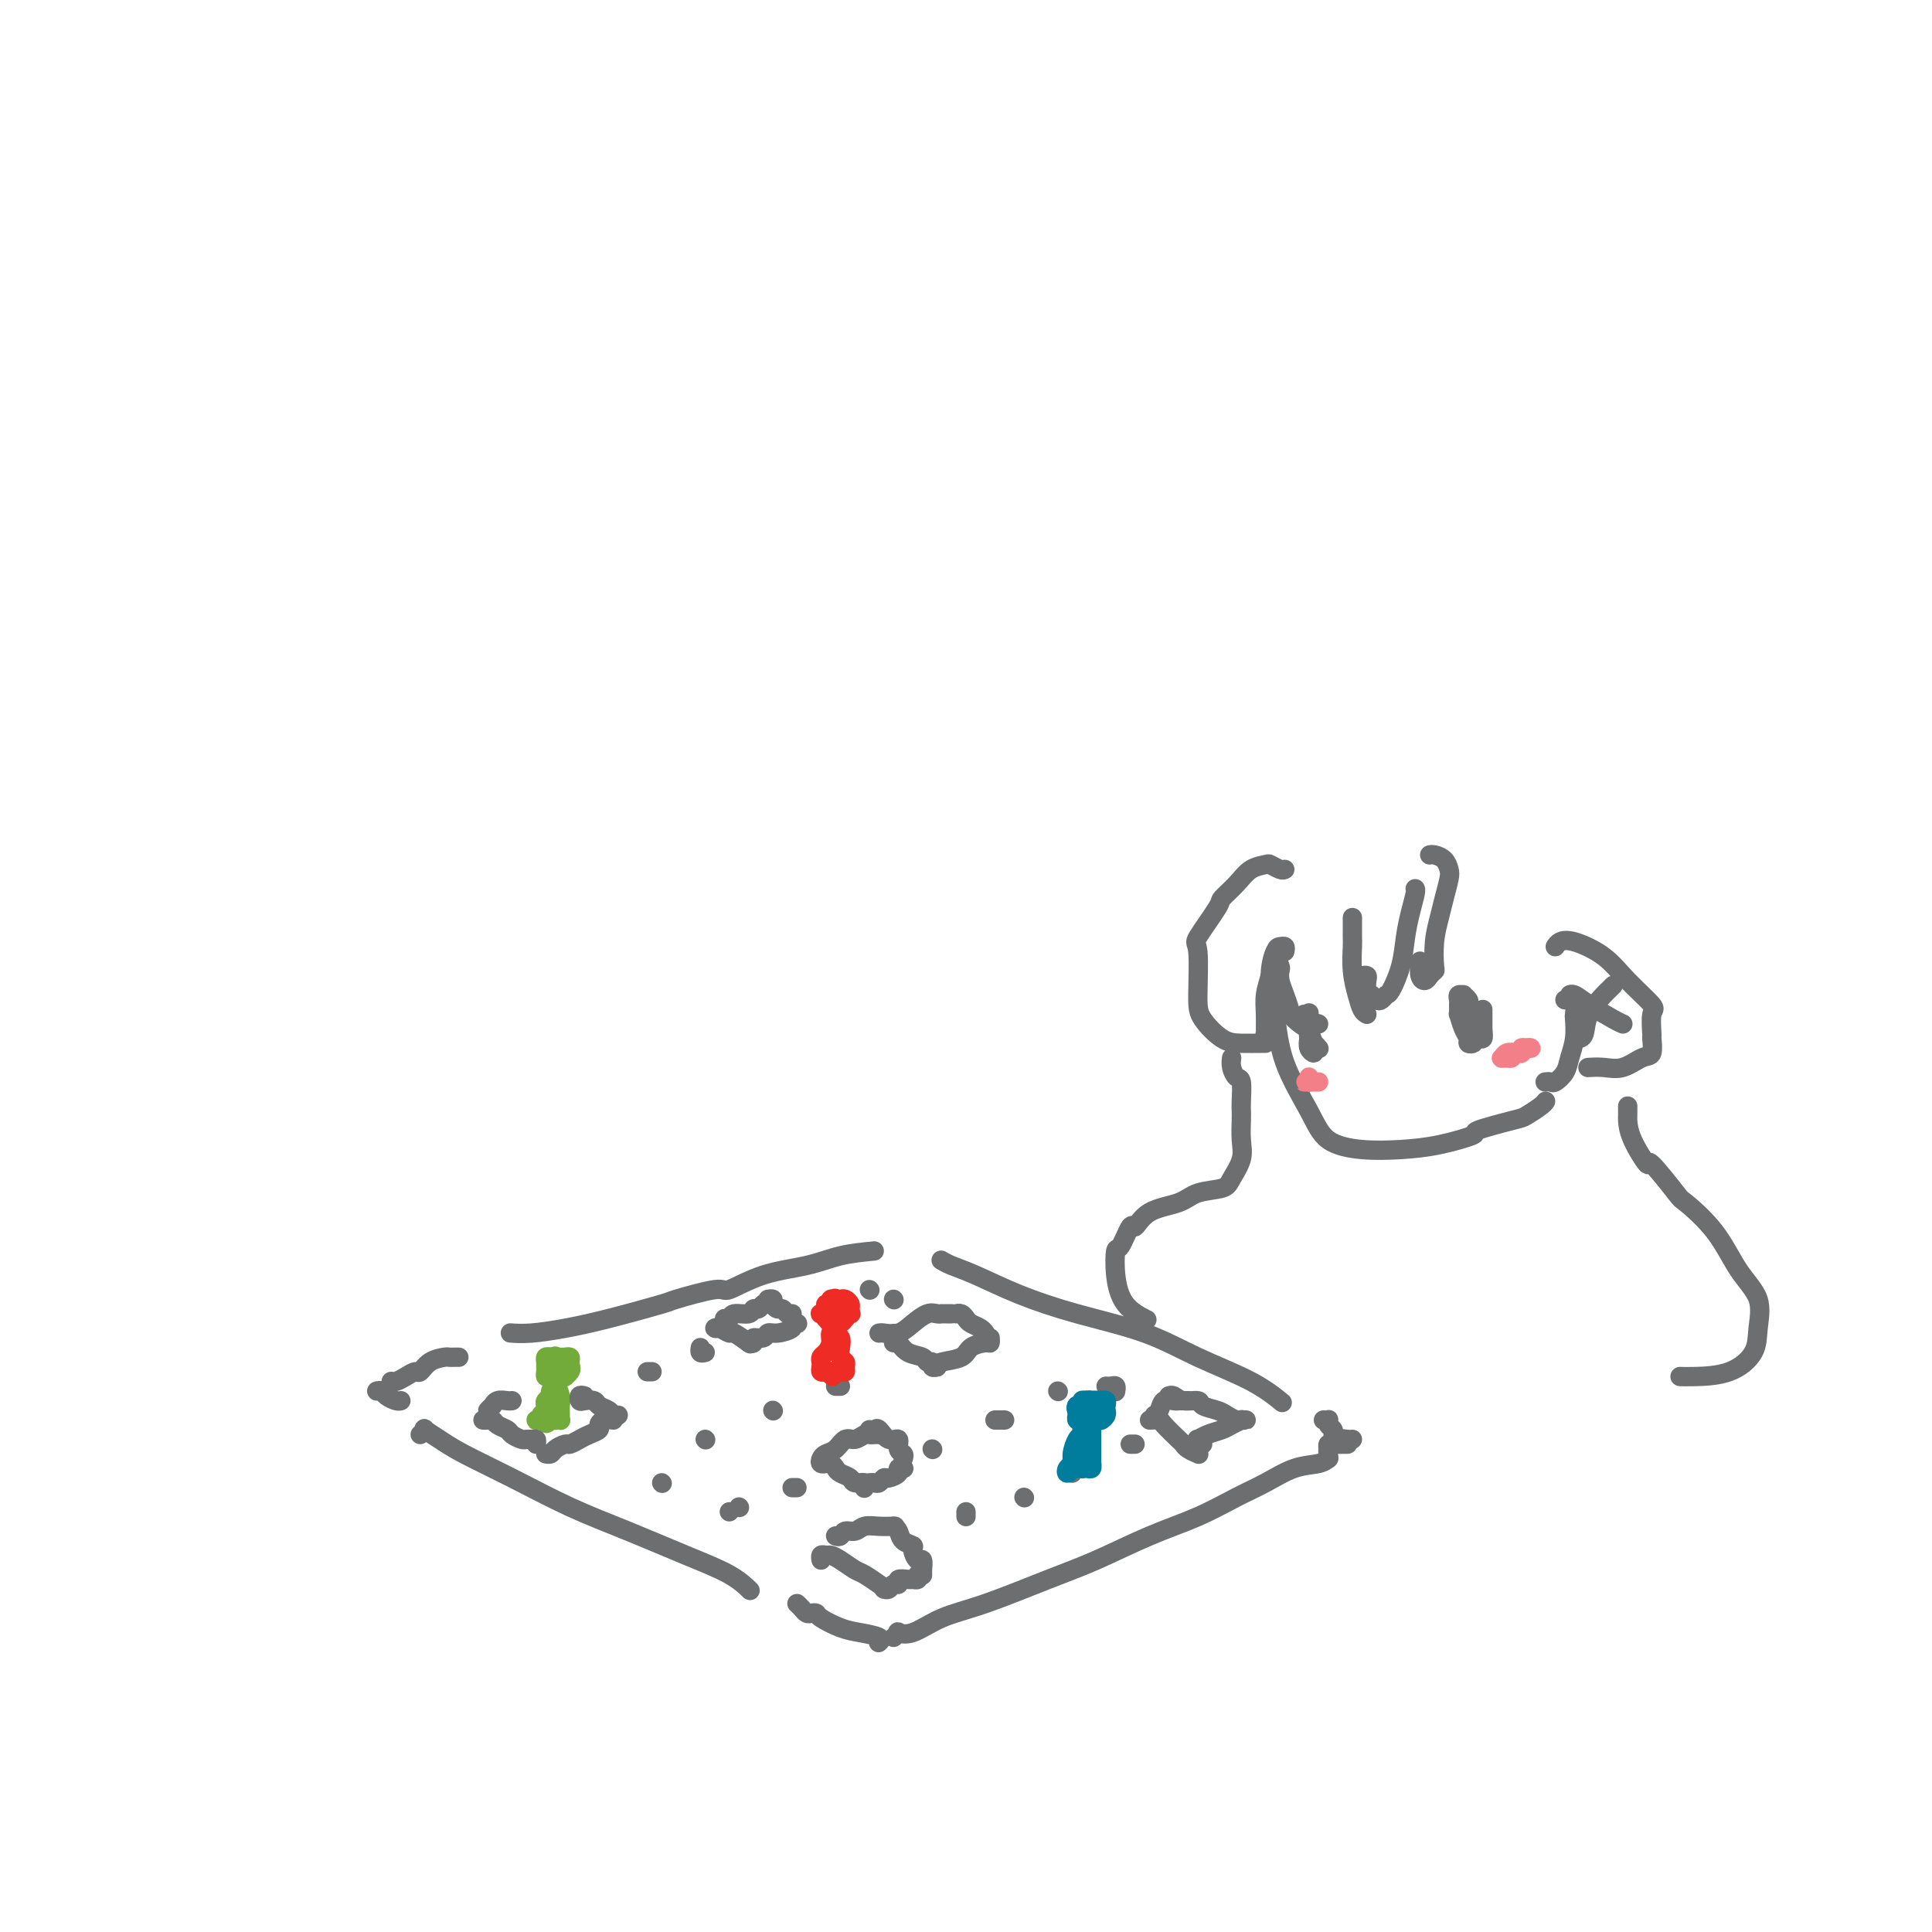 <svg viewBox='0 0 400 400' version='1.1' xmlns='http://www.w3.org/2000/svg' xmlns:xlink='http://www.w3.org/1999/xlink'><g fill='none' stroke='#6D6E70' stroke-width='4' stroke-linecap='round' stroke-linejoin='round'><path d='M87,297c0.489,-0.378 0.979,-0.757 1,-1c0.021,-0.243 -0.425,-0.352 0,0c0.425,0.352 1.721,1.163 3,2c1.279,0.837 2.540,1.700 5,3c2.460,1.300 6.117,3.036 10,5c3.883,1.964 7.990,4.155 12,6c4.010,1.845 7.923,3.342 12,5c4.077,1.658 8.320,3.475 12,5c3.680,1.525 6.799,2.757 9,4c2.201,1.243 3.486,2.498 4,3c0.514,0.502 0.257,0.251 0,0'/><path d='M165,332c0.332,0.311 0.664,0.621 1,1c0.336,0.379 0.677,0.826 1,1c0.323,0.174 0.630,0.074 1,0c0.370,-0.074 0.804,-0.122 1,0c0.196,0.122 0.154,0.415 1,1c0.846,0.585 2.580,1.463 4,2c1.420,0.537 2.525,0.731 4,1c1.475,0.269 3.320,0.611 4,1c0.680,0.389 0.194,0.825 0,1c-0.194,0.175 -0.097,0.087 0,0'/><path d='M185,339c0.478,-0.402 0.956,-0.805 1,-1c0.044,-0.195 -0.347,-0.184 0,0c0.347,0.184 1.431,0.540 3,0c1.569,-0.540 3.623,-1.974 6,-3c2.377,-1.026 5.077,-1.642 9,-3c3.923,-1.358 9.069,-3.459 13,-5c3.931,-1.541 6.647,-2.523 10,-4c3.353,-1.477 7.344,-3.450 11,-5c3.656,-1.550 6.979,-2.677 10,-4c3.021,-1.323 5.741,-2.842 8,-4c2.259,-1.158 4.055,-1.957 6,-3c1.945,-1.043 4.037,-2.331 6,-3c1.963,-0.669 3.798,-0.719 5,-1c1.202,-0.281 1.772,-0.795 2,-1c0.228,-0.205 0.114,-0.103 0,0'/><path d='M195,261c-0.129,-0.078 -0.257,-0.156 0,0c0.257,0.156 0.901,0.547 2,1c1.099,0.453 2.655,0.970 5,2c2.345,1.030 5.479,2.574 9,4c3.521,1.426 7.427,2.733 12,4c4.573,1.267 9.811,2.494 14,4c4.189,1.506 7.329,3.290 11,5c3.671,1.710 7.873,3.345 11,5c3.127,1.655 5.179,3.330 6,4c0.821,0.670 0.410,0.335 0,0'/><path d='M274,294c0.415,0.024 0.829,0.049 1,0c0.171,-0.049 0.098,-0.171 0,0c-0.098,0.171 -0.222,0.633 0,1c0.222,0.367 0.791,0.637 1,1c0.209,0.363 0.060,0.818 0,1c-0.060,0.182 -0.030,0.091 0,0'/><path d='M275,302c0.024,-0.340 0.048,-0.679 0,-1c-0.048,-0.321 -0.167,-0.622 0,-1c0.167,-0.378 0.619,-0.833 1,-1c0.381,-0.167 0.690,-0.045 1,0c0.310,0.045 0.622,0.012 1,0c0.378,-0.012 0.822,-0.003 1,0c0.178,0.003 0.089,0.002 0,0'/><path d='M275,302c0.002,-0.301 0.004,-0.601 0,-1c-0.004,-0.399 -0.013,-0.895 0,-1c0.013,-0.105 0.049,0.182 0,0c-0.049,-0.182 -0.181,-0.833 0,-1c0.181,-0.167 0.675,0.152 1,0c0.325,-0.152 0.479,-0.773 1,-1c0.521,-0.227 1.408,-0.061 2,0c0.592,0.061 0.890,0.016 1,0c0.110,-0.016 0.031,-0.005 0,0c-0.031,0.005 -0.016,0.002 0,0'/><path d='M181,259c-2.384,0.231 -4.768,0.463 -7,1c-2.232,0.537 -4.312,1.381 -7,2c-2.688,0.619 -5.983,1.015 -9,2c-3.017,0.985 -5.757,2.561 -7,3c-1.243,0.439 -0.991,-0.258 -3,0c-2.009,0.258 -6.280,1.470 -8,2c-1.720,0.530 -0.889,0.377 -3,1c-2.111,0.623 -7.165,2.023 -11,3c-3.835,0.977 -6.451,1.530 -9,2c-2.549,0.470 -5.033,0.857 -7,1c-1.967,0.143 -3.419,0.041 -4,0c-0.581,-0.041 -0.290,-0.020 0,0'/><path d='M95,281c-0.319,-0.004 -0.639,-0.007 -1,0c-0.361,0.007 -0.764,0.026 -1,0c-0.236,-0.026 -0.304,-0.095 -1,0c-0.696,0.095 -2.021,0.355 -3,1c-0.979,0.645 -1.611,1.675 -2,2c-0.389,0.325 -0.535,-0.057 -1,0c-0.465,0.057 -1.248,0.551 -2,1c-0.752,0.449 -1.472,0.852 -2,1c-0.528,0.148 -0.865,0.042 -1,0c-0.135,-0.042 -0.067,-0.021 0,0'/><path d='M78,288c0.362,-0.083 0.724,-0.166 1,0c0.276,0.166 0.466,0.581 1,1c0.534,0.419 1.413,0.844 2,1c0.587,0.156 0.882,0.045 1,0c0.118,-0.045 0.059,-0.022 0,0'/><path d='M173,318c0.359,0.121 0.717,0.243 1,0c0.283,-0.243 0.490,-0.850 1,-1c0.510,-0.150 1.325,0.156 2,0c0.675,-0.156 1.212,-0.774 2,-1c0.788,-0.226 1.828,-0.061 3,0c1.172,0.061 2.478,0.017 3,0c0.522,-0.017 0.261,-0.009 0,0'/><path d='M185,316c0.372,0.223 0.743,0.446 1,1c0.257,0.554 0.398,1.439 1,2c0.602,0.561 1.664,0.799 2,1c0.336,0.201 -0.054,0.364 0,1c0.054,0.636 0.550,1.743 1,2c0.450,0.257 0.853,-0.337 1,0c0.147,0.337 0.040,1.606 0,2c-0.040,0.394 -0.011,-0.086 0,0c0.011,0.086 0.003,0.739 0,1c-0.003,0.261 -0.002,0.131 0,0'/><path d='M190,326c0.100,0.425 0.199,0.850 0,1c-0.199,0.150 -0.697,0.025 -1,0c-0.303,-0.025 -0.410,0.050 -1,0c-0.590,-0.050 -1.665,-0.224 -2,0c-0.335,0.224 0.068,0.844 0,1c-0.068,0.156 -0.606,-0.154 -1,0c-0.394,0.154 -0.645,0.772 -1,1c-0.355,0.228 -0.816,0.065 -1,0c-0.184,-0.065 -0.092,-0.033 0,0'/><path d='M182,328c0.300,0.210 0.599,0.420 0,0c-0.599,-0.420 -2.097,-1.471 -3,-2c-0.903,-0.529 -1.213,-0.535 -2,-1c-0.787,-0.465 -2.053,-1.389 -3,-2c-0.947,-0.611 -1.574,-0.910 -2,-1c-0.426,-0.090 -0.650,0.027 -1,0c-0.350,-0.027 -0.825,-0.200 -1,0c-0.175,0.200 -0.050,0.771 0,1c0.050,0.229 0.025,0.114 0,0'/><path d='M200,314c0.000,-0.417 0.000,-0.833 0,-1c0.000,-0.167 0.000,-0.083 0,0'/><path d='M212,310c0.000,0.000 0.100,0.100 0.1,0.1'/><path d='M222,305c0.000,0.000 0.000,0.000 0,0c0.000,0.000 0.000,0.000 0,0'/><path d='M224,304c0.000,0.000 0.100,0.100 0.1,0.1'/><path d='M235,299c-0.417,0.000 -0.833,0.000 -1,0c-0.167,0.000 -0.083,0.000 0,0'/><path d='M238,294c0.816,-0.029 1.632,-0.057 2,0c0.368,0.057 0.288,0.201 1,1c0.712,0.799 2.215,2.253 3,3c0.785,0.747 0.851,0.789 1,1c0.149,0.211 0.380,0.593 1,1c0.620,0.407 1.628,0.840 2,1c0.372,0.160 0.106,0.046 0,0c-0.106,-0.046 -0.053,-0.023 0,0'/><path d='M249,299c-0.383,-0.446 -0.766,-0.893 -1,-1c-0.234,-0.107 -0.317,0.125 0,0c0.317,-0.125 1.036,-0.608 2,-1c0.964,-0.392 2.172,-0.694 3,-1c0.828,-0.306 1.276,-0.618 2,-1c0.724,-0.382 1.725,-0.835 2,-1c0.275,-0.165 -0.177,-0.044 0,0c0.177,0.044 0.983,0.009 1,0c0.017,-0.009 -0.757,0.009 -1,0c-0.243,-0.009 0.043,-0.043 0,0c-0.043,0.043 -0.415,0.165 -1,0c-0.585,-0.165 -1.382,-0.618 -2,-1c-0.618,-0.382 -1.058,-0.695 -2,-1c-0.942,-0.305 -2.386,-0.604 -3,-1c-0.614,-0.396 -0.399,-0.891 -1,-1c-0.601,-0.109 -2.017,0.167 -3,0c-0.983,-0.167 -1.534,-0.776 -2,-1c-0.466,-0.224 -0.847,-0.064 -1,0c-0.153,0.064 -0.076,0.032 0,0'/><path d='M246,290c-0.305,-0.001 -0.610,-0.002 -1,0c-0.390,0.002 -0.864,0.007 -1,0c-0.136,-0.007 0.065,-0.026 0,0c-0.065,0.026 -0.396,0.098 -1,0c-0.604,-0.098 -1.482,-0.367 -2,0c-0.518,0.367 -0.678,1.368 -1,2c-0.322,0.632 -0.806,0.895 -1,1c-0.194,0.105 -0.097,0.053 0,0'/><path d='M231,288c-0.022,0.113 -0.045,0.226 0,0c0.045,-0.226 0.156,-0.793 0,-1c-0.156,-0.207 -0.581,-0.056 -1,0c-0.419,0.056 -0.834,0.016 -1,0c-0.166,-0.016 -0.083,-0.008 0,0'/><path d='M219,288c0.000,0.000 0.100,0.100 0.1,0.1'/><path d='M208,294c-0.311,0.000 -0.622,0.000 -1,0c-0.378,0.000 -0.822,0.000 -1,0c-0.178,0.000 -0.089,0.000 0,0'/><path d='M193,300c0.000,0.000 0.100,0.100 0.1,0.1'/><path d='M187,302c0.126,-0.374 0.251,-0.749 0,-1c-0.251,-0.251 -0.879,-0.379 -1,-1c-0.121,-0.621 0.265,-1.736 0,-2c-0.265,-0.264 -1.182,0.321 -2,0c-0.818,-0.321 -1.539,-1.550 -2,-2c-0.461,-0.450 -0.663,-0.121 -1,0c-0.337,0.121 -0.811,0.035 -1,0c-0.189,-0.035 -0.095,-0.017 0,0'/><path d='M182,297c-0.327,-0.009 -0.654,-0.018 -1,0c-0.346,0.018 -0.711,0.064 -1,0c-0.289,-0.064 -0.501,-0.238 -1,0c-0.499,0.238 -1.286,0.890 -2,1c-0.714,0.110 -1.355,-0.320 -2,0c-0.645,0.320 -1.293,1.392 -2,2c-0.707,0.608 -1.472,0.752 -2,1c-0.528,0.248 -0.818,0.602 -1,1c-0.182,0.398 -0.256,0.842 0,1c0.256,0.158 0.841,0.031 1,0c0.159,-0.031 -0.108,0.033 0,0c0.108,-0.033 0.591,-0.162 1,0c0.409,0.162 0.744,0.617 1,1c0.256,0.383 0.433,0.695 1,1c0.567,0.305 1.525,0.604 2,1c0.475,0.396 0.468,0.890 1,1c0.532,0.110 1.605,-0.163 2,0c0.395,0.163 0.113,0.761 0,1c-0.113,0.239 -0.056,0.120 0,0'/><path d='M180,307c0.336,-0.032 0.672,-0.064 1,0c0.328,0.064 0.647,0.224 1,0c0.353,-0.224 0.739,-0.830 1,-1c0.261,-0.170 0.396,0.098 1,0c0.604,-0.098 1.677,-0.562 2,-1c0.323,-0.438 -0.105,-0.849 0,-1c0.105,-0.151 0.744,-0.043 1,0c0.256,0.043 0.128,0.022 0,0'/><path d='M165,308c-0.417,0.000 -0.833,0.000 -1,0c-0.167,0.000 -0.083,0.000 0,0'/><path d='M151,313c0.000,0.000 0.000,0.000 0,0c0.000,0.000 0.000,0.000 0,0'/><path d='M153,312c0.000,0.000 0.100,0.100 0.1,0.1'/><path d='M137,307c0.000,0.000 0.100,0.100 0.1,0.1'/><path d='M146,298c0.000,0.000 0.100,0.100 0.1,0.1'/><path d='M160,292c0.000,0.000 0.100,0.100 0.1,0.1'/><path d='M174,287c-0.417,0.000 -0.833,0.000 -1,0c-0.167,0.000 -0.083,0.000 0,0'/><path d='M185,278c-0.005,-0.283 -0.011,-0.566 0,-1c0.011,-0.434 0.038,-1.017 0,-1c-0.038,0.017 -0.141,0.636 0,1c0.141,0.364 0.525,0.475 1,1c0.475,0.525 1.040,1.465 2,2c0.960,0.535 2.313,0.665 3,1c0.687,0.335 0.706,0.874 1,1c0.294,0.126 0.862,-0.162 1,0c0.138,0.162 -0.155,0.774 0,1c0.155,0.226 0.759,0.064 1,0c0.241,-0.064 0.121,-0.032 0,0'/><path d='M194,283c0.008,-0.361 0.016,-0.723 1,-1c0.984,-0.277 2.943,-0.470 4,-1c1.057,-0.530 1.211,-1.396 2,-2c0.789,-0.604 2.211,-0.945 3,-1c0.789,-0.055 0.943,0.178 1,0c0.057,-0.178 0.016,-0.765 0,-1c-0.016,-0.235 -0.008,-0.117 0,0'/><path d='M204,276c0.059,0.089 0.118,0.178 0,0c-0.118,-0.178 -0.414,-0.622 -1,-1c-0.586,-0.378 -1.464,-0.690 -2,-1c-0.536,-0.310 -0.731,-0.619 -1,-1c-0.269,-0.381 -0.611,-0.833 -1,-1c-0.389,-0.167 -0.825,-0.048 -1,0c-0.175,0.048 -0.087,0.024 0,0'/><path d='M197,272c-0.454,0.000 -0.909,0.000 -1,0c-0.091,-0.000 0.181,-0.002 0,0c-0.181,0.002 -0.814,0.006 -1,0c-0.186,-0.006 0.075,-0.022 0,0c-0.075,0.022 -0.486,0.083 -1,0c-0.514,-0.083 -1.133,-0.309 -2,0c-0.867,0.309 -1.984,1.155 -3,2c-1.016,0.845 -1.932,1.690 -3,2c-1.068,0.310 -2.287,0.083 -3,0c-0.713,-0.083 -0.918,-0.024 -1,0c-0.082,0.024 -0.041,0.012 0,0'/></g>
<g fill='none' stroke='#EE2B24' stroke-width='4' stroke-linecap='round' stroke-linejoin='round'><path d='M173,271c-0.030,-0.401 -0.060,-0.802 0,-1c0.060,-0.198 0.211,-0.193 0,0c-0.211,0.193 -0.785,0.574 -1,1c-0.215,0.426 -0.073,0.899 0,1c0.073,0.101 0.075,-0.168 0,0c-0.075,0.168 -0.228,0.773 0,1c0.228,0.227 0.835,0.076 1,0c0.165,-0.076 -0.114,-0.076 0,0c0.114,0.076 0.620,0.228 1,0c0.380,-0.228 0.635,-0.835 1,-1c0.365,-0.165 0.841,0.114 1,0c0.159,-0.114 0.001,-0.619 0,-1c-0.001,-0.381 0.154,-0.638 0,-1c-0.154,-0.362 -0.618,-0.828 -1,-1c-0.382,-0.172 -0.680,-0.049 -1,0c-0.320,0.049 -0.660,0.025 -1,0'/><path d='M173,269c-0.399,-0.447 0.104,-0.065 0,0c-0.104,0.065 -0.816,-0.189 -1,0c-0.184,0.189 0.160,0.820 0,1c-0.160,0.180 -0.825,-0.093 -1,0c-0.175,0.093 0.138,0.550 0,1c-0.138,0.450 -0.728,0.891 -1,1c-0.272,0.109 -0.228,-0.114 0,0c0.228,0.114 0.638,0.564 1,1c0.362,0.436 0.675,0.859 1,1c0.325,0.141 0.663,0.000 1,0c0.337,-0.000 0.675,0.141 1,0c0.325,-0.141 0.638,-0.563 1,-1c0.362,-0.437 0.773,-0.888 1,-1c0.227,-0.112 0.271,0.114 0,0c-0.271,-0.114 -0.856,-0.567 -1,-1c-0.144,-0.433 0.154,-0.847 0,-1c-0.154,-0.153 -0.758,-0.044 -1,0c-0.242,0.044 -0.121,0.022 0,0'/><path d='M173,272c-0.002,0.331 -0.005,0.661 0,1c0.005,0.339 0.016,0.685 0,1c-0.016,0.315 -0.060,0.599 0,1c0.060,0.401 0.222,0.919 0,1c-0.222,0.081 -0.830,-0.277 -1,0c-0.170,0.277 0.098,1.187 0,2c-0.098,0.813 -0.563,1.528 -1,2c-0.437,0.472 -0.846,0.701 -1,1c-0.154,0.299 -0.052,0.669 0,1c0.052,0.331 0.055,0.625 0,1c-0.055,0.375 -0.169,0.832 0,1c0.169,0.168 0.620,0.048 1,0c0.380,-0.048 0.690,-0.024 1,0'/><path d='M172,284c0.084,1.856 0.793,0.494 1,0c0.207,-0.494 -0.087,-0.122 0,0c0.087,0.122 0.556,-0.008 1,0c0.444,0.008 0.865,0.154 1,0c0.135,-0.154 -0.015,-0.608 0,-1c0.015,-0.392 0.196,-0.720 0,-1c-0.196,-0.280 -0.771,-0.510 -1,-1c-0.229,-0.490 -0.114,-1.238 0,-2c0.114,-0.762 0.227,-1.539 0,-2c-0.227,-0.461 -0.793,-0.608 -1,-1c-0.207,-0.392 -0.056,-1.029 0,-1c0.056,0.029 0.016,0.722 0,1c-0.016,0.278 -0.008,0.139 0,0'/></g>
<g fill='none' stroke='#007C9C' stroke-width='4' stroke-linecap='round' stroke-linejoin='round'><path d='M226,291c0.391,0.113 0.781,0.227 1,0c0.219,-0.227 0.265,-0.794 0,-1c-0.265,-0.206 -0.841,-0.051 -1,0c-0.159,0.051 0.097,-0.001 0,0c-0.097,0.001 -0.549,0.057 -1,0c-0.451,-0.057 -0.901,-0.226 -1,0c-0.099,0.226 0.155,0.849 0,1c-0.155,0.151 -0.718,-0.170 -1,0c-0.282,0.170 -0.282,0.829 0,1c0.282,0.171 0.846,-0.147 1,0c0.154,0.147 -0.103,0.757 0,1c0.103,0.243 0.566,0.117 1,0c0.434,-0.117 0.838,-0.227 1,0c0.162,0.227 0.082,0.790 0,1c-0.082,0.210 -0.166,0.067 0,0c0.166,-0.067 0.583,-0.056 1,0c0.417,0.056 0.833,0.159 1,0c0.167,-0.159 0.083,-0.579 0,-1'/><path d='M228,293c0.777,0.127 0.219,-0.554 0,-1c-0.219,-0.446 -0.097,-0.655 0,-1c0.097,-0.345 0.171,-0.824 0,-1c-0.171,-0.176 -0.586,-0.048 -1,0c-0.414,0.048 -0.828,0.017 -1,0c-0.172,-0.017 -0.102,-0.019 0,0c0.102,0.019 0.238,0.061 0,0c-0.238,-0.061 -0.848,-0.224 -1,0c-0.152,0.224 0.155,0.835 0,1c-0.155,0.165 -0.773,-0.114 -1,0c-0.227,0.114 -0.061,0.623 0,1c0.061,0.377 0.019,0.623 0,1c-0.019,0.377 -0.016,0.886 0,1c0.016,0.114 0.046,-0.165 0,0c-0.046,0.165 -0.166,0.775 0,1c0.166,0.225 0.619,0.064 1,0c0.381,-0.064 0.691,-0.032 1,0'/><path d='M226,295c0.106,0.838 -0.129,0.432 0,0c0.129,-0.432 0.623,-0.889 1,-1c0.377,-0.111 0.638,0.124 1,0c0.362,-0.124 0.826,-0.608 1,-1c0.174,-0.392 0.058,-0.694 0,-1c-0.058,-0.306 -0.058,-0.618 0,-1c0.058,-0.382 0.174,-0.834 0,-1c-0.174,-0.166 -0.638,-0.046 -1,0c-0.362,0.046 -0.622,0.016 -1,0c-0.378,-0.016 -0.876,-0.019 -1,0c-0.124,0.019 0.124,0.061 0,0c-0.124,-0.061 -0.622,-0.224 -1,0c-0.378,0.224 -0.638,0.834 -1,1c-0.362,0.166 -0.826,-0.113 -1,0c-0.174,0.113 -0.058,0.619 0,1c0.058,0.381 0.058,0.638 0,1c-0.058,0.362 -0.173,0.829 0,1c0.173,0.171 0.634,0.046 1,0c0.366,-0.046 0.637,-0.012 1,0c0.363,0.012 0.818,0.004 1,0c0.182,-0.004 0.091,-0.002 0,0'/><path d='M226,294c-0.332,0.091 -0.663,0.182 -1,1c-0.337,0.818 -0.679,2.363 -1,3c-0.321,0.637 -0.622,0.367 -1,1c-0.378,0.633 -0.834,2.170 -1,3c-0.166,0.830 -0.041,0.955 0,1c0.041,0.045 0.000,0.012 0,0c-0.000,-0.012 0.041,-0.003 0,0c-0.041,0.003 -0.166,0.001 0,0c0.166,-0.001 0.622,-0.000 1,0c0.378,0.000 0.680,0.000 1,0c0.320,-0.000 0.660,-0.000 1,0'/><path d='M225,303c0.691,0.162 0.917,0.065 1,0c0.083,-0.065 0.022,-0.100 0,0c-0.022,0.100 -0.006,0.336 0,0c0.006,-0.336 0.002,-1.242 0,-2c-0.002,-0.758 -0.000,-1.366 0,-2c0.000,-0.634 0.000,-1.294 0,-2c-0.000,-0.706 -0.000,-1.457 0,-2c0.000,-0.543 0.000,-0.877 0,-1c-0.000,-0.123 -0.000,-0.033 0,0c0.000,0.033 0.000,0.009 0,0c-0.000,-0.009 -0.000,-0.005 0,0'/><path d='M224,296c0.081,0.386 0.162,0.771 0,1c-0.162,0.229 -0.566,0.301 -1,1c-0.434,0.699 -0.897,2.026 -1,3c-0.103,0.974 0.154,1.596 0,2c-0.154,0.404 -0.718,0.592 -1,1c-0.282,0.408 -0.283,1.038 0,1c0.283,-0.038 0.849,-0.742 1,-1c0.151,-0.258 -0.113,-0.068 0,0c0.113,0.068 0.605,0.014 1,0c0.395,-0.014 0.694,0.010 1,0c0.306,-0.010 0.618,-0.055 1,0c0.382,0.055 0.834,0.211 1,0c0.166,-0.211 0.045,-0.787 0,-1c-0.045,-0.213 -0.013,-0.061 0,0c0.013,0.061 0.006,0.030 0,0'/></g>
<g fill='none' stroke='#73AB3A' stroke-width='4' stroke-linecap='round' stroke-linejoin='round'><path d='M115,281c-0.030,-0.006 -0.061,-0.013 0,0c0.061,0.013 0.213,0.045 0,0c-0.213,-0.045 -0.790,-0.166 -1,0c-0.210,0.166 -0.052,0.619 0,1c0.052,0.381 -0.001,0.690 0,1c0.001,0.310 0.056,0.620 0,1c-0.056,0.380 -0.222,0.831 0,1c0.222,0.169 0.834,0.056 1,0c0.166,-0.056 -0.113,-0.056 0,0c0.113,0.056 0.620,0.169 1,0c0.380,-0.169 0.634,-0.620 1,-1c0.366,-0.380 0.845,-0.690 1,-1c0.155,-0.310 -0.014,-0.619 0,-1c0.014,-0.381 0.211,-0.834 0,-1c-0.211,-0.166 -0.830,-0.044 -1,0c-0.170,0.044 0.108,0.012 0,0c-0.108,-0.012 -0.602,-0.003 -1,0c-0.398,0.003 -0.699,0.002 -1,0'/><path d='M115,281c-0.265,-0.468 0.073,-0.136 0,0c-0.073,0.136 -0.555,0.078 -1,0c-0.445,-0.078 -0.852,-0.175 -1,0c-0.148,0.175 -0.037,0.621 0,1c0.037,0.379 -0.000,0.690 0,1c0.000,0.310 0.039,0.619 0,1c-0.039,0.381 -0.155,0.834 0,1c0.155,0.166 0.580,0.044 1,0c0.420,-0.044 0.835,-0.012 1,0c0.165,0.012 0.082,0.004 0,0c-0.082,-0.004 -0.162,-0.004 0,0c0.162,0.004 0.566,0.011 1,0c0.434,-0.011 0.897,-0.040 1,0c0.103,0.040 -0.154,0.151 0,0c0.154,-0.151 0.718,-0.562 1,-1c0.282,-0.438 0.282,-0.901 0,-1c-0.282,-0.099 -0.845,0.166 -1,0c-0.155,-0.166 0.099,-0.762 0,-1c-0.099,-0.238 -0.549,-0.119 -1,0'/><path d='M116,282c-0.333,-0.333 -0.167,-0.167 0,0'/><path d='M115,285c-0.002,-0.540 -0.005,-1.080 0,-1c0.005,0.080 0.016,0.781 0,1c-0.016,0.219 -0.061,-0.043 0,0c0.061,0.043 0.226,0.393 0,1c-0.226,0.607 -0.844,1.472 -1,2c-0.156,0.528 0.150,0.719 0,1c-0.150,0.281 -0.757,0.654 -1,1c-0.243,0.346 -0.121,0.667 0,1c0.121,0.333 0.242,0.678 0,1c-0.242,0.322 -0.846,0.622 -1,1c-0.154,0.378 0.144,0.833 0,1c-0.144,0.167 -0.729,0.045 -1,0c-0.271,-0.045 -0.227,-0.012 0,0c0.227,0.012 0.636,0.003 1,0c0.364,-0.003 0.682,-0.002 1,0'/><path d='M113,294c-0.148,1.392 0.482,0.374 1,0c0.518,-0.374 0.923,-0.102 1,0c0.077,0.102 -0.176,0.035 0,0c0.176,-0.035 0.780,-0.039 1,0c0.220,0.039 0.055,0.119 0,0c-0.055,-0.119 -0.001,-0.438 0,-1c0.001,-0.562 -0.052,-1.366 0,-2c0.052,-0.634 0.210,-1.098 0,-2c-0.210,-0.902 -0.788,-2.242 -1,-3c-0.212,-0.758 -0.057,-0.935 0,-1c0.057,-0.065 0.015,-0.017 0,0c-0.015,0.017 -0.004,0.005 0,0c0.004,-0.005 0.001,-0.001 0,0c-0.001,0.001 -0.001,0.001 0,0'/></g>
<g fill='none' stroke='#6D6E70' stroke-width='4' stroke-linecap='round' stroke-linejoin='round'><path d='M121,289c-0.407,-0.111 -0.815,-0.223 -1,0c-0.185,0.223 -0.148,0.780 0,1c0.148,0.220 0.407,0.101 1,0c0.593,-0.101 1.522,-0.185 2,0c0.478,0.185 0.507,0.638 1,1c0.493,0.362 1.452,0.633 2,1c0.548,0.367 0.686,0.830 1,1c0.314,0.170 0.804,0.049 1,0c0.196,-0.049 0.098,-0.024 0,0'/><path d='M127,294c-0.719,-0.089 -1.438,-0.179 -2,0c-0.562,0.179 -0.967,0.626 -1,1c-0.033,0.374 0.304,0.674 0,1c-0.304,0.326 -1.251,0.679 -2,1c-0.749,0.321 -1.300,0.612 -2,1c-0.700,0.388 -1.550,0.875 -2,1c-0.450,0.125 -0.499,-0.110 -1,0c-0.501,0.110 -1.454,0.566 -2,1c-0.546,0.434 -0.685,0.848 -1,1c-0.315,0.152 -0.804,0.044 -1,0c-0.196,-0.044 -0.098,-0.022 0,0'/><path d='M111,299c0.087,-0.424 0.174,-0.849 0,-1c-0.174,-0.151 -0.609,-0.029 -1,0c-0.391,0.029 -0.738,-0.033 -1,0c-0.262,0.033 -0.437,0.163 -1,0c-0.563,-0.163 -1.513,-0.618 -2,-1c-0.487,-0.382 -0.513,-0.691 -1,-1c-0.487,-0.309 -1.437,-0.619 -2,-1c-0.563,-0.381 -0.738,-0.834 -1,-1c-0.262,-0.166 -0.609,-0.045 -1,0c-0.391,0.045 -0.826,0.013 -1,0c-0.174,-0.013 -0.087,-0.006 0,0'/><path d='M101,292c0.439,-0.453 0.878,-0.906 1,-1c0.122,-0.094 -0.072,0.171 0,0c0.072,-0.171 0.411,-0.778 1,-1c0.589,-0.222 1.428,-0.060 2,0c0.572,0.060 0.878,0.017 1,0c0.122,-0.017 0.061,-0.009 0,0'/><path d='M135,284c-0.417,0.000 -0.833,0.000 -1,0c-0.167,0.000 -0.083,0.000 0,0'/><path d='M146,280c-0.422,0.111 -0.844,0.222 -1,0c-0.156,-0.222 -0.044,-0.778 0,-1c0.044,-0.222 0.022,-0.111 0,0'/><path d='M149,275c-0.477,0.035 -0.954,0.069 -1,0c-0.046,-0.069 0.338,-0.243 1,0c0.662,0.243 1.603,0.902 2,1c0.397,0.098 0.251,-0.366 1,0c0.749,0.366 2.394,1.560 3,2c0.606,0.440 0.173,0.126 0,0c-0.173,-0.126 -0.087,-0.063 0,0'/><path d='M155,278c0.478,0.122 0.956,0.244 1,0c0.044,-0.244 -0.344,-0.853 0,-1c0.344,-0.147 1.422,0.167 2,0c0.578,-0.167 0.656,-0.815 1,-1c0.344,-0.185 0.954,0.094 2,0c1.046,-0.094 2.528,-0.561 3,-1c0.472,-0.439 -0.065,-0.849 0,-1c0.065,-0.151 0.733,-0.043 1,0c0.267,0.043 0.134,0.022 0,0'/><path d='M164,272c-0.331,0.119 -0.662,0.238 -1,0c-0.338,-0.238 -0.683,-0.834 -1,-1c-0.317,-0.166 -0.607,0.099 -1,0c-0.393,-0.099 -0.889,-0.563 -1,-1c-0.111,-0.437 0.162,-0.849 0,-1c-0.162,-0.151 -0.761,-0.043 -1,0c-0.239,0.043 -0.120,0.022 0,0'/><path d='M160,270c-0.332,0.033 -0.664,0.065 -1,0c-0.336,-0.065 -0.675,-0.229 -1,0c-0.325,0.229 -0.636,0.850 -1,1c-0.364,0.150 -0.781,-0.170 -1,0c-0.219,0.170 -0.241,0.830 -1,1c-0.759,0.170 -2.255,-0.150 -3,0c-0.745,0.150 -0.739,0.771 -1,1c-0.261,0.229 -0.789,0.065 -1,0c-0.211,-0.065 -0.106,-0.033 0,0'/><path d='M180,267c0.000,0.000 0.100,0.100 0.1,0.1'/><path d='M185,269c0.000,0.000 0.100,0.100 0.1,0.1'/><path d='M266,197c0.093,-0.420 0.185,-0.840 0,-1c-0.185,-0.160 -0.649,-0.060 -1,0c-0.351,0.060 -0.589,0.079 -1,1c-0.411,0.921 -0.994,2.743 -1,5c-0.006,2.257 0.565,4.948 1,8c0.435,3.052 0.736,6.464 2,10c1.264,3.536 3.493,7.194 5,10c1.507,2.806 2.294,4.759 4,6c1.706,1.241 4.331,1.770 7,2c2.669,0.230 5.380,0.160 8,0c2.620,-0.160 5.148,-0.409 8,-1c2.852,-0.591 6.028,-1.524 7,-2c0.972,-0.476 -0.261,-0.495 1,-1c1.261,-0.505 5.018,-1.494 7,-2c1.982,-0.506 2.191,-0.527 3,-1c0.809,-0.473 2.218,-1.396 3,-2c0.782,-0.604 0.938,-0.887 1,-1c0.062,-0.113 0.031,-0.057 0,0'/><path d='M270,212c-0.008,-0.292 -0.016,-0.584 0,-1c0.016,-0.416 0.056,-0.956 0,-1c-0.056,-0.044 -0.207,0.410 0,1c0.207,0.590 0.773,1.318 1,2c0.227,0.682 0.114,1.320 0,2c-0.114,0.680 -0.231,1.403 0,2c0.231,0.597 0.808,1.067 1,1c0.192,-0.067 -0.001,-0.670 0,-1c0.001,-0.330 0.197,-0.385 0,-1c-0.197,-0.615 -0.785,-1.790 -1,-3c-0.215,-1.210 -0.055,-2.455 0,-3c0.055,-0.545 0.004,-0.391 0,0c-0.004,0.391 0.038,1.019 0,2c-0.038,0.981 -0.154,2.314 0,3c0.154,0.686 0.580,0.723 1,1c0.420,0.277 0.834,0.793 1,1c0.166,0.207 0.083,0.103 0,0'/><path d='M306,210c-0.001,0.218 -0.001,0.436 0,1c0.001,0.564 0.004,1.473 0,2c-0.004,0.527 -0.015,0.673 0,1c0.015,0.327 0.057,0.836 0,1c-0.057,0.164 -0.211,-0.018 0,0c0.211,0.018 0.789,0.235 1,0c0.211,-0.235 0.057,-0.923 0,-2c-0.057,-1.077 -0.015,-2.545 0,-3c0.015,-0.455 0.004,0.101 0,0c-0.004,-0.101 -0.001,-0.861 0,-1c0.001,-0.139 0.000,0.341 0,1c-0.000,0.659 -0.000,1.496 0,2c0.000,0.504 0.000,0.674 0,1c-0.000,0.326 -0.000,0.807 0,1c0.000,0.193 0.000,0.096 0,0'/><path d='M305,210c-0.414,-0.331 -0.828,-0.663 -1,-1c-0.172,-0.337 -0.102,-0.680 0,-1c0.102,-0.320 0.238,-0.618 0,-1c-0.238,-0.382 -0.848,-0.847 -1,-1c-0.152,-0.153 0.156,0.006 0,0c-0.156,-0.006 -0.774,-0.176 -1,0c-0.226,0.176 -0.058,0.698 0,1c0.058,0.302 0.005,0.385 0,1c-0.005,0.615 0.036,1.762 0,2c-0.036,0.238 -0.149,-0.433 0,0c0.149,0.433 0.562,1.971 1,3c0.438,1.029 0.902,1.551 1,2c0.098,0.449 -0.169,0.826 0,1c0.169,0.174 0.773,0.145 1,0c0.227,-0.145 0.076,-0.405 0,-1c-0.076,-0.595 -0.077,-1.525 0,-2c0.077,-0.475 0.231,-0.496 0,-1c-0.231,-0.504 -0.846,-1.492 -1,-2c-0.154,-0.508 0.155,-0.536 0,-1c-0.155,-0.464 -0.772,-1.363 -1,-2c-0.228,-0.637 -0.068,-1.012 0,-1c0.068,0.012 0.043,0.409 0,1c-0.043,0.591 -0.103,1.374 0,2c0.103,0.626 0.368,1.096 1,2c0.632,0.904 1.632,2.243 2,3c0.368,0.757 0.105,0.930 0,1c-0.105,0.070 -0.053,0.035 0,0'/><path d='M320,224c0.026,-0.003 0.052,-0.006 0,0c-0.052,0.006 -0.183,0.021 0,0c0.183,-0.021 0.680,-0.080 1,0c0.320,0.080 0.464,0.298 1,0c0.536,-0.298 1.464,-1.111 2,-2c0.536,-0.889 0.680,-1.852 1,-3c0.320,-1.148 0.815,-2.479 1,-4c0.185,-1.521 0.060,-3.231 0,-4c-0.060,-0.769 -0.055,-0.598 0,-1c0.055,-0.402 0.159,-1.376 0,-2c-0.159,-0.624 -0.581,-0.899 -1,-1c-0.419,-0.101 -0.834,-0.029 -1,0c-0.166,0.029 -0.083,0.014 0,0'/><path d='M322,196c0.235,-0.362 0.470,-0.724 1,-1c0.530,-0.276 1.353,-0.467 3,0c1.647,0.467 4.116,1.590 6,3c1.884,1.410 3.184,3.107 5,5c1.816,1.893 4.148,3.982 5,5c0.852,1.018 0.224,0.964 0,2c-0.224,1.036 -0.044,3.161 0,4c0.044,0.839 -0.049,0.393 0,1c0.049,0.607 0.240,2.268 0,3c-0.240,0.732 -0.912,0.536 -2,1c-1.088,0.464 -2.590,1.588 -4,2c-1.410,0.412 -2.726,0.111 -4,0c-1.274,-0.111 -2.507,-0.032 -3,0c-0.493,0.032 -0.247,0.016 0,0'/><path d='M266,180c-0.207,0.110 -0.414,0.220 -1,0c-0.586,-0.220 -1.552,-0.770 -2,-1c-0.448,-0.230 -0.379,-0.141 -1,0c-0.621,0.141 -1.933,0.333 -3,1c-1.067,0.667 -1.890,1.810 -3,3c-1.110,1.190 -2.508,2.426 -3,3c-0.492,0.574 -0.079,0.487 -1,2c-0.921,1.513 -3.177,4.626 -4,6c-0.823,1.374 -0.213,1.009 0,3c0.213,1.991 0.029,6.337 0,9c-0.029,2.663 0.097,3.642 1,5c0.903,1.358 2.582,3.096 4,4c1.418,0.904 2.576,0.974 4,1c1.424,0.026 3.114,0.007 4,0c0.886,-0.007 0.967,-0.002 1,0c0.033,0.002 0.016,0.001 0,0'/><path d='M263,213c-0.423,0.410 -0.846,0.820 -1,1c-0.154,0.180 -0.038,0.131 0,0c0.038,-0.131 -0.001,-0.345 0,-1c0.001,-0.655 0.042,-1.752 0,-3c-0.042,-1.248 -0.169,-2.647 0,-4c0.169,-1.353 0.633,-2.658 1,-4c0.367,-1.342 0.637,-2.719 1,-3c0.363,-0.281 0.819,0.533 1,1c0.181,0.467 0.088,0.585 0,1c-0.088,0.415 -0.171,1.125 0,2c0.171,0.875 0.595,1.915 1,3c0.405,1.085 0.792,2.214 1,3c0.208,0.786 0.238,1.230 1,2c0.762,0.770 2.256,1.866 3,2c0.744,0.134 0.739,-0.695 1,-1c0.261,-0.305 0.789,-0.087 1,0c0.211,0.087 0.106,0.044 0,0'/><path d='M283,210c-0.340,-0.197 -0.679,-0.394 -1,-1c-0.321,-0.606 -0.622,-1.623 -1,-3c-0.378,-1.377 -0.833,-3.116 -1,-5c-0.167,-1.884 -0.045,-3.913 0,-5c0.045,-1.087 0.012,-1.233 0,-2c-0.012,-0.767 -0.003,-2.154 0,-3c0.003,-0.846 0.001,-1.151 0,-1c-0.001,0.151 -0.000,0.757 0,1c0.000,0.243 0.000,0.121 0,0'/><path d='M282,202c0.416,-0.059 0.832,-0.117 1,0c0.168,0.117 0.086,0.411 0,1c-0.086,0.589 -0.178,1.475 0,2c0.178,0.525 0.624,0.691 1,1c0.376,0.309 0.682,0.763 1,1c0.318,0.237 0.649,0.259 1,0c0.351,-0.259 0.724,-0.799 1,-1c0.276,-0.201 0.456,-0.064 1,-1c0.544,-0.936 1.452,-2.944 2,-5c0.548,-2.056 0.735,-4.159 1,-6c0.265,-1.841 0.607,-3.421 1,-5c0.393,-1.579 0.837,-3.156 1,-4c0.163,-0.844 0.047,-0.955 0,-1c-0.047,-0.045 -0.023,-0.022 0,0'/><path d='M294,199c-0.091,1.133 -0.182,2.265 0,3c0.182,0.735 0.636,1.072 1,1c0.364,-0.072 0.636,-0.553 1,-1c0.364,-0.447 0.818,-0.859 1,-1c0.182,-0.141 0.091,-0.009 0,-1c-0.091,-0.991 -0.181,-3.105 0,-5c0.181,-1.895 0.635,-3.572 1,-5c0.365,-1.428 0.641,-2.607 1,-4c0.359,-1.393 0.800,-3.000 1,-4c0.200,-1.000 0.159,-1.392 0,-2c-0.159,-0.608 -0.434,-1.431 -1,-2c-0.566,-0.569 -1.422,-0.884 -2,-1c-0.578,-0.116 -0.880,-0.033 -1,0c-0.120,0.033 -0.060,0.017 0,0'/><path d='M255,219c-0.083,0.620 -0.166,1.241 0,2c0.166,0.759 0.580,1.658 1,2c0.420,0.342 0.844,0.128 1,1c0.156,0.872 0.044,2.830 0,4c-0.044,1.170 -0.018,1.552 0,2c0.018,0.448 0.030,0.960 0,2c-0.030,1.040 -0.101,2.606 0,4c0.101,1.394 0.375,2.614 0,4c-0.375,1.386 -1.398,2.936 -2,4c-0.602,1.064 -0.781,1.642 -2,2c-1.219,0.358 -3.477,0.494 -5,1c-1.523,0.506 -2.309,1.380 -4,2c-1.691,0.620 -4.285,0.986 -6,2c-1.715,1.014 -2.552,2.678 -3,3c-0.448,0.322 -0.509,-0.696 -1,0c-0.491,0.696 -1.413,3.108 -2,4c-0.587,0.892 -0.840,0.264 -1,1c-0.160,0.736 -0.229,2.836 0,5c0.229,2.164 0.754,4.390 2,6c1.246,1.610 3.213,2.603 4,3c0.787,0.397 0.393,0.199 0,0'/><path d='M337,229c-0.001,0.319 -0.003,0.638 0,1c0.003,0.362 0.010,0.767 0,1c-0.010,0.233 -0.037,0.294 0,1c0.037,0.706 0.138,2.055 1,4c0.862,1.945 2.484,4.484 3,5c0.516,0.516 -0.075,-0.993 1,0c1.075,0.993 3.816,4.486 5,6c1.184,1.514 0.811,1.047 2,2c1.189,0.953 3.940,3.324 6,6c2.060,2.676 3.429,5.655 5,8c1.571,2.345 3.344,4.054 4,6c0.656,1.946 0.197,4.129 0,6c-0.197,1.871 -0.130,3.429 -1,5c-0.870,1.571 -2.676,3.153 -5,4c-2.324,0.847 -5.164,0.959 -7,1c-1.836,0.041 -2.667,0.012 -3,0c-0.333,-0.012 -0.166,-0.006 0,0'/><path d='M334,204c-0.394,0.400 -0.789,0.801 -1,1c-0.211,0.199 -0.239,0.197 -1,1c-0.761,0.803 -2.256,2.411 -3,4c-0.744,1.589 -0.739,3.159 -1,4c-0.261,0.841 -0.789,0.955 -1,1c-0.211,0.045 -0.106,0.023 0,0'/><path d='M326,206c-0.481,0.038 -0.962,0.077 -1,0c-0.038,-0.077 0.368,-0.269 1,0c0.632,0.269 1.489,1.000 3,2c1.511,1.000 3.676,2.269 5,3c1.324,0.731 1.807,0.923 2,1c0.193,0.077 0.097,0.038 0,0'/></g>
<g fill='none' stroke='#F37F89' stroke-width='4' stroke-linecap='round' stroke-linejoin='round'><path d='M312,218c0.137,0.420 0.274,0.841 0,1c-0.274,0.159 -0.960,0.058 -1,0c-0.040,-0.058 0.566,-0.072 1,0c0.434,0.072 0.695,0.229 1,0c0.305,-0.229 0.653,-0.846 1,-1c0.347,-0.154 0.692,0.154 1,0c0.308,-0.154 0.581,-0.770 1,-1c0.419,-0.230 0.986,-0.076 1,0c0.014,0.076 -0.525,0.072 -1,0c-0.475,-0.072 -0.887,-0.212 -1,0c-0.113,0.212 0.074,0.775 0,1c-0.074,0.225 -0.408,0.113 -1,0c-0.592,-0.113 -1.440,-0.226 -2,0c-0.560,0.226 -0.830,0.793 -1,1c-0.170,0.207 -0.238,0.056 0,0c0.238,-0.056 0.782,-0.016 1,0c0.218,0.016 0.109,0.008 0,0'/><path d='M271,223c-0.039,0.423 -0.078,0.845 0,1c0.078,0.155 0.272,0.041 0,0c-0.272,-0.041 -1.012,-0.011 -1,0c0.012,0.011 0.774,0.003 1,0c0.226,-0.003 -0.084,-0.001 0,0c0.084,0.001 0.561,0.000 1,0c0.439,-0.000 0.840,-0.000 1,0c0.160,0.000 0.080,0.000 0,0'/></g>
</svg>